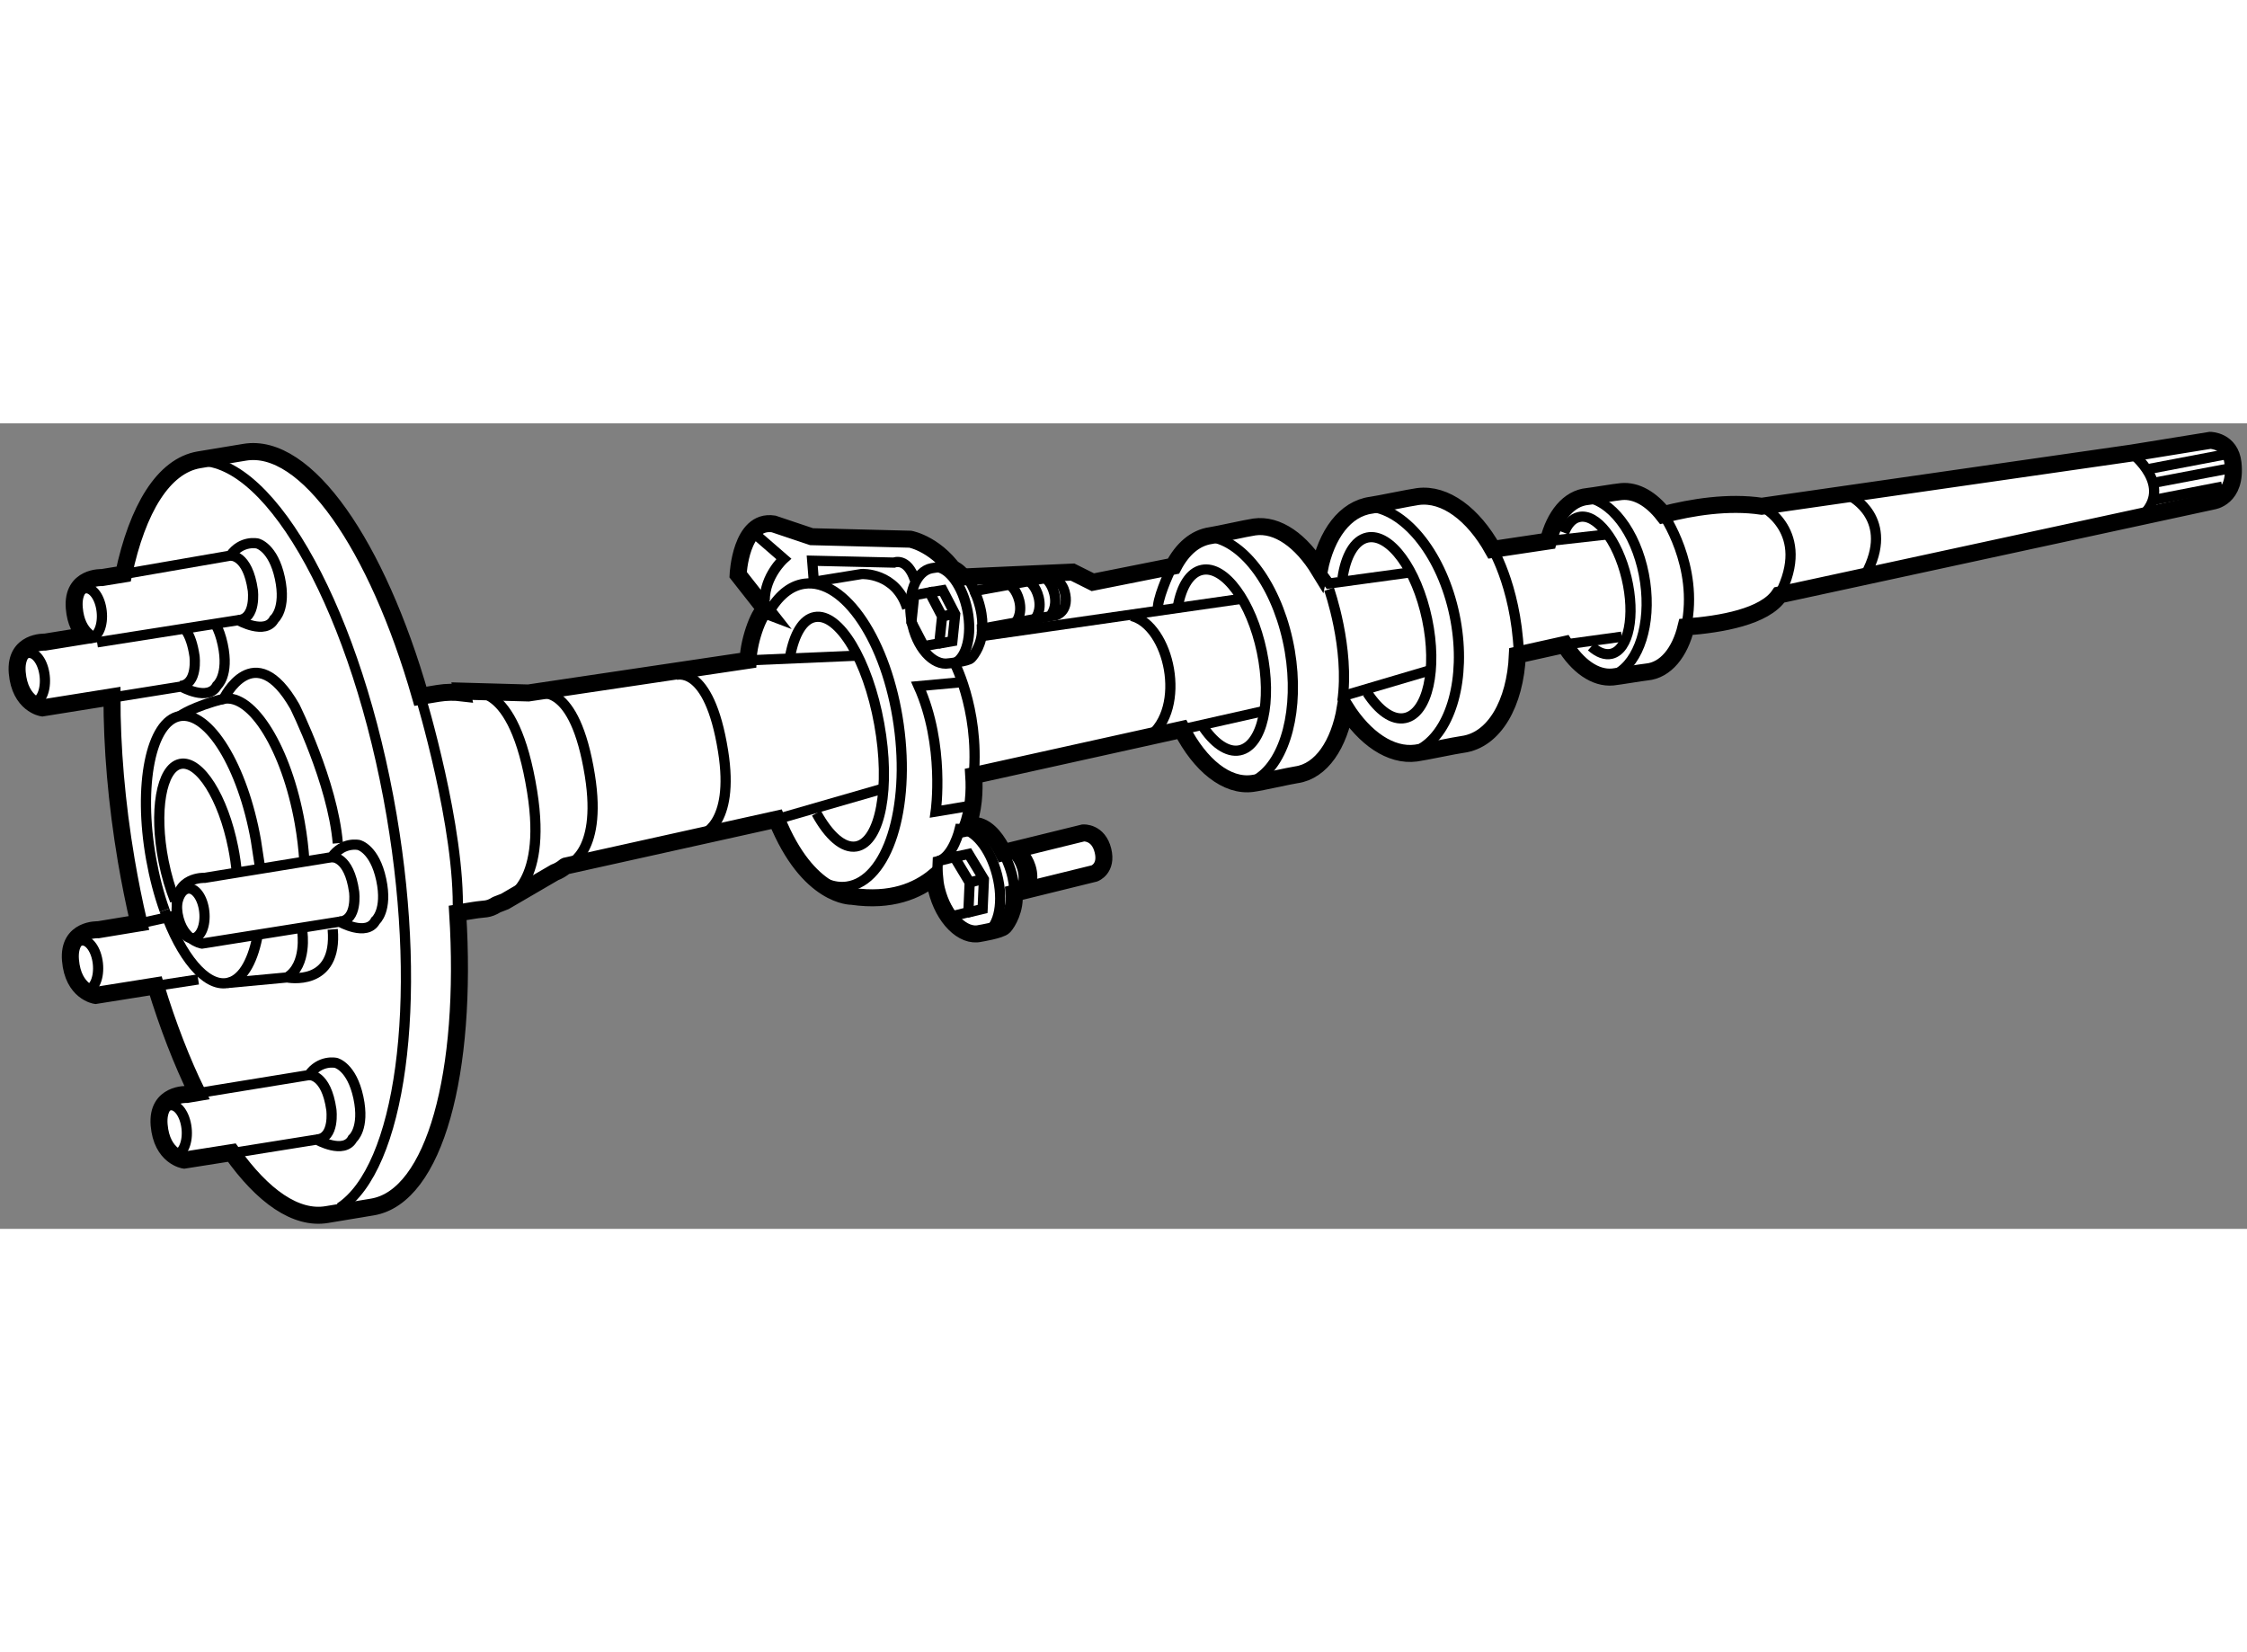 <?xml version="1.0" encoding="utf-8"?>
<!-- Generator: Adobe Illustrator 15.1.0, SVG Export Plug-In . SVG Version: 6.00 Build 0)  -->
<!DOCTYPE svg PUBLIC "-//W3C//DTD SVG 1.1//EN" "http://www.w3.org/Graphics/SVG/1.1/DTD/svg11.dtd">
<svg version="1.1" xmlns="http://www.w3.org/2000/svg" xmlns:xlink="http://www.w3.org/1999/xlink" x="0px" y="0px" width="244.8px"
	 height="180px" viewBox="2.787 129.944 66.098 23.695" enable-background="new 0 0 244.8 180" xml:space="preserve">
	
<rect x="2.787" y="129.944" width="66.098" height="23.695" fill="#808080" stroke="none"/>
	
<g><path fill="#FFFFFF" stroke="#000000" stroke-width="0.5" d="M68.473,131.114c-0.075-0.67-0.672-0.67-0.672-0.67l-2.31,0.374			l-10.881,1.565c-0.984-0.147-2.054,0.029-2.893,0.244c-0.356-0.455-0.796-0.717-1.234-0.676c-0.192,0.017-0.84,0.129-1,0.145			c-0.55,0.053-0.968,0.57-1.152,1.311l-1.629,0.244c-0.575-1.029-1.404-1.661-2.206-1.554c-0.264,0.036-1.151,0.224-1.374,0.255			c-0.767,0.103-1.321,0.86-1.527,1.912c-0.525-0.86-1.228-1.37-1.909-1.272c-0.247,0.035-1.079,0.225-1.286,0.254			c-0.456,0.066-0.831,0.396-1.094,0.898l-2.373,0.473l-0.596-0.298l-3.355,0.15c-0.597-0.969-1.417-1.117-1.417-1.117l-2.905-0.074			l-1.117-0.375c-0.97-0.149-1.044,1.492-1.044,1.492l0.82,1.044c-0.149-0.057-0.507,0.83-0.527,1.475l-6.461,0.961l-1.956-0.054			l0.011,0.052c-0.23-0.028-0.467-0.025-0.707,0.013l-0.526,0.087c-1.275-4.448-3.364-7.485-5.172-7.178			c-0.228,0.039-1.112,0.185-1.342,0.222c-1.043,0.179-1.806,1.439-2.215,3.36l-0.634,0.103c0,0-0.895-0.045-0.818,0.896			c0.034,0.416,0.181,0.66,0.336,0.81l-1.195,0.193c0,0-0.896-0.043-0.819,0.897c0.079,0.939,0.736,1.039,0.736,1.039l2.051-0.328			c-0.002,1.482,0.133,3.113,0.42,4.813c0.108,0.631,0.232,1.248,0.371,1.843l-1.193,0.197c0,0-0.896-0.044-0.819,0.894			c0.076,0.942,0.736,1.039,0.736,1.039l1.771-0.282c0.357,1.167,0.769,2.229,1.217,3.144l-0.297,0.05c0,0-0.895-0.044-0.819,0.895			c0.077,0.942,0.736,1.037,0.736,1.037l1.402-0.221c0.911,1.286,1.89,1.976,2.798,1.822c0.228-0.039,1.112-0.186,1.342-0.223			c1.829-0.312,2.8-3.949,2.504-8.65l0.477-0.076c0.329-0.056,0.405-0.004,0.672-0.168l0.241-0.094l1.463-0.853			c0.108-0.039,0.211-0.101,0.307-0.179l0.02-0.01l6.2-1.376c0.932,2.31,2.221,2.268,2.221,2.268			c1.147,0.166,1.918-0.161,2.425-0.578c0.011,0.124,0.029,0.25,0.06,0.379c0.204,0.835,0.78,1.412,1.284,1.289			c0,0,0.606-0.097,0.703-0.206c0.099-0.108,0.343-0.504,0.294-0.976l2.364-0.582c0,0,0.381-0.138,0.251-0.671			c-0.135-0.554-0.579-0.52-0.579-0.52l-2.352,0.578c-0.16-0.328-0.415-0.714-0.77-0.79l-0.3,0.063			c0.203-0.526,0.229-1.085,0.199-1.539l6.119-1.355c0.538,1.048,1.325,1.694,2.085,1.587c0.248-0.033,1.08-0.224,1.286-0.254			c0.734-0.104,1.258-0.888,1.442-1.974c0.565,0.897,1.334,1.433,2.076,1.335c0.265-0.036,1.154-0.227,1.374-0.255			c0.932-0.125,1.548-1.21,1.61-2.629l1.386-0.308c0.38,0.622,0.901,1.003,1.421,0.954c0.192-0.02,0.838-0.131,0.999-0.147			c0.555-0.052,0.975-0.576,1.156-1.325c1.021-0.076,2.314-0.298,2.745-0.942l12.744-2.758			C67.876,132.233,68.585,132.146,68.473,131.114z"></path><path fill="none" stroke="#000000" stroke-width="0.3" d="M12.78,153.02c1.778-1.164,2.468-6.001,1.528-11.536			c-1.004-5.916-3.501-10.466-5.669-10.439"></path><path fill="none" stroke="#000000" stroke-width="0.3" d="M5.778,135.474c-0.044-0.406-0.262-0.708-0.483-0.677			c-0.223,0.03-0.367,0.381-0.322,0.786c0.043,0.403,0.26,0.707,0.483,0.675C5.68,136.227,5.823,135.876,5.778,135.474z"></path><path fill="none" stroke="#000000" stroke-width="0.3" d="M8.27,136.052c0.097,0.15,0.188,0.385,0.239,0.741			c0,0,0.109,0.839-0.427,0.877"></path><path fill="none" stroke="#000000" stroke-width="0.3" d="M4.101,137.373c-0.044-0.405-0.262-0.706-0.484-0.675			c-0.221,0.03-0.365,0.382-0.322,0.785c0.045,0.405,0.262,0.707,0.483,0.676C4.002,138.13,4.146,137.777,4.101,137.373z"></path><path fill="none" stroke="#000000" stroke-width="0.3" d="M8.38,149.684l3.494-0.569c0.331-0.465,0.795-0.359,0.795-0.359			s0.464,0.106,0.66,1.019c0.195,0.913-0.169,1.209-0.169,1.209c-0.254,0.482-1.055,0.028-1.055,0.028l-3.339,0.534"></path><line fill="none" stroke="#000000" stroke-width="0.3" x1="8.617" y1="146.302" x2="7.368" y2="146.493"></line><line fill="none" stroke="#000000" stroke-width="0.3" x1="6.873" y1="144.66" x2="7.991" y2="144.413"></line><path fill="none" stroke="#000000" stroke-width="0.3" d="M9.143,135.884c0.075,0.14,0.144,0.325,0.195,0.564			c0.196,0.913-0.168,1.21-0.168,1.21c-0.254,0.482-1.054,0.028-1.054,0.028l-2.031,0.325"></path><path fill="none" stroke="#000000" stroke-width="0.3" d="M11.875,149.114c0,0,0.508-0.045,0.659,1.018			c0,0,0.111,0.841-0.429,0.878"></path><path fill="none" stroke="#000000" stroke-width="0.3" d="M6.424,134.379l3.14-0.544c0.331-0.466,0.796-0.357,0.796-0.357			s0.463,0.105,0.66,1.018c0.195,0.913-0.169,1.209-0.169,1.209c-0.254,0.483-1.055,0.028-1.055,0.028l-4.153,0.653"></path><path fill="none" stroke="#000000" stroke-width="0.3" d="M9.564,133.835c0,0,0.509-0.046,0.66,1.018c0,0,0.109,0.843-0.429,0.88"></path><path fill="none" stroke="#000000" stroke-width="0.3" d="M13.832,144.575c-0.255,0.482-1.055,0.028-1.055,0.028l-4.049,0.644			c0,0-0.66-0.097-0.737-1.039c-0.076-0.937,0.819-0.895,0.819-0.895l3.736-0.608c0.332-0.466,0.796-0.358,0.796-0.358			s0.463,0.105,0.659,1.018C14.196,144.277,13.832,144.575,13.832,144.575z"></path><path fill="none" stroke="#000000" stroke-width="0.3" d="M12.546,142.705c0,0,0.509-0.045,0.658,1.02			c0,0,0.111,0.839-0.427,0.877"></path><path fill="none" stroke="#000000" stroke-width="0.3" d="M8.796,144.305c-0.044-0.404-0.261-0.708-0.483-0.675			c-0.222,0.03-0.366,0.381-0.322,0.783c0.044,0.403,0.261,0.707,0.484,0.678C8.699,145.058,8.84,144.707,8.796,144.305z"></path><path fill="none" stroke="#000000" stroke-width="0.3" d="M5.666,145.832c-0.044-0.403-0.261-0.708-0.483-0.675			c-0.222,0.029-0.366,0.382-0.322,0.786c0.044,0.401,0.261,0.706,0.483,0.676C5.567,146.587,5.71,146.236,5.666,145.832z"></path><path fill="none" stroke="#000000" stroke-width="0.3" d="M8.275,150.677c-0.045-0.404-0.262-0.706-0.483-0.674			c-0.223,0.028-0.367,0.381-0.323,0.784c0.044,0.404,0.261,0.708,0.484,0.677C8.175,151.432,8.32,151.079,8.275,150.677z"></path><path fill="none" stroke="#000000" stroke-width="0.3" d="M10.356,145.062c-0.153,0.761-0.46,1.27-0.886,1.345			c-0.637,0.113-1.359-0.777-1.843-2.141"></path><path fill="none" stroke="#000000" stroke-width="0.3" d="M7.627,144.266c-0.164-0.456-0.298-0.968-0.395-1.512			c-0.386-2.168-0.008-4.048,0.843-4.199c0.851-0.15,1.854,1.484,2.239,3.652l0.124,0.813"></path><path fill="none" stroke="#000000" stroke-width="0.3" d="M11.74,142.822c-0.022-0.359-0.066-0.736-0.135-1.124			c-0.385-2.166-1.388-3.803-2.238-3.651c0,0,0.896-1.862,2.09,0.224c0,0,1.116,2.236,1.267,4.024"></path><path fill="none" stroke="#000000" stroke-width="0.3" d="M9.47,146.407l1.762-0.164c0,0,1.492,0.3,1.342-1.415"></path><path fill="none" stroke="#000000" stroke-width="0.3" d="M8.075,138.555c0,0,0.398-0.286,1.292-0.508"></path><path fill="none" stroke="#000000" stroke-width="0.3" d="M7.935,143.983c-0.136-0.342-0.251-0.731-0.335-1.15			c-0.292-1.473-0.071-2.76,0.495-2.872c0.566-0.111,1.26,0.992,1.552,2.467c0.052,0.259,0.087,0.514,0.108,0.755"></path><path fill="none" stroke="#000000" stroke-width="0.3" d="M11.68,144.903c0,0,0.148,0.969-0.449,1.34"></path><path fill="none" stroke="#000000" stroke-width="0.3" d="M26.029,136.794c0.122-0.652,0.374-1.09,0.728-1.152			c0.708-0.13,1.557,1.276,1.893,3.141c0.338,1.863,0.038,3.477-0.672,3.606c-0.385,0.068-0.81-0.313-1.174-0.977"></path><path fill="none" stroke="#000000" stroke-width="0.3" d="M39.786,140.398c0.818-0.527,1.229-2.052,0.942-3.756			c-0.301-1.759-1.249-3.13-2.237-3.339"></path><path fill="none" stroke="#000000" stroke-width="0.3" d="M44.601,139.503c0.872-0.527,1.312-2.051,1.005-3.755			c-0.319-1.761-1.332-3.13-2.387-3.336"></path><path fill="none" stroke="#000000" stroke-width="0.3" d="M50.351,137.307c0.645-0.356,1.006-1.448,0.831-2.687			c-0.181-1.283-0.875-2.301-1.631-2.479"></path><path fill="none" stroke="#000000" stroke-width="0.3" d="M54.61,132.383c0,0,1.49,0.745,0.522,2.608"></path><path fill="none" stroke="#000000" stroke-width="0.3" d="M65.491,130.818c0,0,1.266,0.968,0.298,1.862"></path><path fill="none" stroke="#000000" stroke-width="0.3" d="M57.218,132.084c0,0,1.342,0.67,0.447,2.311"></path><path fill="none" stroke="#000000" stroke-width="0.3" d="M32.62,143.815c0,0,0.064-0.507-0.318-1.244"></path><polygon fill="none" stroke="#000000" stroke-width="0.3" points="30.372,142.825 30.859,142.701 31.311,143.451 31.273,144.323 			30.785,144.445 30.334,143.699 		"></polygon><polyline fill="none" stroke="#000000" stroke-width="0.3" points="30.859,142.701 31.279,142.61 31.73,143.356 31.692,144.229 			31.231,144.34 		"></polyline><path fill="none" stroke="#000000" stroke-width="0.3" d="M31.811,144.929c0.369-0.208,0.507-0.929,0.305-1.709			c-0.201-0.779-0.673-1.346-1.096-1.348c0,0-0.198,0.849-0.648,0.953"></path><path fill="none" stroke="#000000" stroke-width="0.3" d="M32.786,143.718c0,0,0.204-0.256,0.068-0.697			c-0.113-0.359-0.327-0.485-0.327-0.485"></path><path fill="none" stroke="#000000" stroke-width="0.3" d="M33.038,143.683c0,0,0.203-0.259,0.066-0.699			c-0.112-0.357-0.326-0.483-0.326-0.483"></path><line fill="none" stroke="#000000" stroke-width="0.3" x1="31.311" y1="143.451" x2="31.714" y2="143.343"></line><line fill="none" stroke="#000000" stroke-width="0.3" x1="24.792" y1="136.915" x2="27.964" y2="136.779"></line><line fill="none" stroke="#000000" stroke-width="0.3" x1="25.631" y1="141.591" x2="28.748" y2="140.692"></line><path fill="none" stroke="#000000" stroke-width="0.3" d="M25.395,135.519c0.27-0.486,0.63-0.799,1.053-0.857			c1.185-0.168,2.428,1.691,2.775,4.15c0.348,2.462-0.33,4.592-1.516,4.759c-0.8,0.115-1.627-0.696-2.186-1.992"></path><path fill="none" stroke="#000000" stroke-width="0.3" d="M30.815,136.891c0,0,0.785,1.407,0.617,3.414"></path><path fill="none" stroke="#000000" stroke-width="0.3" d="M33.858,135.586l-2.185,0.397c0.017,0.433-0.227,0.779-0.324,0.873			c-0.095,0.093-0.65,0.148-0.65,0.148c-0.466,0.083-0.959-0.473-1.098-1.247c-0.139-0.774,0.126-1.468,0.595-1.552l0.599-0.094			c0.318,0.09,0.529,0.458,0.659,0.765l2.172-0.395c0,0,0.408-0.007,0.498,0.505C34.213,135.481,33.858,135.586,33.858,135.586z"></path><path fill="none" stroke="#000000" stroke-width="0.3" d="M31.671,136.028c0,0,0.09-0.46-0.218-1.152"></path><polygon fill="none" stroke="#000000" stroke-width="0.3" points="29.68,135 30.13,134.915 30.5,135.621 30.417,136.414 			29.964,136.499 29.597,135.793 		"></polygon><polyline fill="none" stroke="#000000" stroke-width="0.3" points="30.13,134.915 30.518,134.852 30.885,135.559 30.803,136.352 			30.377,136.426 		"></polyline><path fill="none" stroke="#000000" stroke-width="0.3" d="M30.323,134.167c0.386,0.028,0.784,0.569,0.925,1.291			c0.139,0.721-0.026,1.371-0.375,1.539"></path><path fill="none" stroke="#000000" stroke-width="0.3" d="M32.671,135.794c0,0,0.199-0.223,0.099-0.633			c-0.082-0.33-0.27-0.459-0.27-0.459"></path><path fill="none" stroke="#000000" stroke-width="0.3" d="M33.24,135.692c0,0,0.2-0.223,0.1-0.633			c-0.082-0.329-0.271-0.458-0.271-0.458"></path><path fill="none" stroke="#000000" stroke-width="0.3" d="M33.701,135.582c0,0,0.2-0.223,0.099-0.632			c-0.082-0.333-0.27-0.459-0.27-0.459"></path><line fill="none" stroke="#000000" stroke-width="0.3" x1="30.5" y1="135.621" x2="30.874" y2="135.548"></line><path fill="none" stroke="#000000" stroke-width="0.3" d="M25.002,133.201l0.839,0.728c0,0-0.559,0.503-0.559,1.23"></path><path fill="none" stroke="#000000" stroke-width="0.3" d="M29.697,134.544c-0.224-0.672-0.614-0.504-0.614-0.504l-2.404-0.055			l0.049,0.619l1.406-0.228c0,0,1.005-0.057,1.339,1.006"></path><path fill="none" stroke="#000000" stroke-width="0.3" d="M31.318,141.196l-1.006,0.168c0,0,0.278-1.956-0.504-3.69l1.231-0.113"></path><path fill="none" stroke="#000000" stroke-width="0.3" d="M18.629,137.899c0,0,1.063-0.391,1.51,2.403			c0.38,2.384-0.707,2.665-0.707,2.665"></path><path fill="none" stroke="#000000" stroke-width="0.3" d="M16.62,137.877c0,0,1.282-0.472,1.821,2.902			c0.46,2.876-0.853,3.214-0.853,3.214"></path><path fill="none" stroke="#000000" stroke-width="0.3" d="M22.654,137.349c0,0,0.988-0.365,1.403,2.235			c0.354,2.215-0.659,2.476-0.659,2.476"></path><path fill="none" stroke="#000000" stroke-width="0.3" d="M15.153,137.975c0,0,1.178,3.881,1.098,6.372"></path><line fill="none" stroke="#000000" stroke-width="0.3" x1="31.542" y1="136.22" x2="39.312" y2="135.104"></line><line fill="none" stroke="#000000" stroke-width="0.3" x1="37.55" y1="138.949" x2="39.983" y2="138.401"></line><path fill="none" stroke="#000000" stroke-width="0.3" d="M36.07,135.608c1.117,0.277,1.655,2.711,0.502,3.575"></path><path fill="none" stroke="#000000" stroke-width="0.3" d="M37.436,135.321c0.107-0.586,0.356-0.994,0.711-1.066			c0.664-0.139,1.451,0.937,1.758,2.402c0.306,1.464,0.016,2.766-0.65,2.905c-0.366,0.076-0.77-0.215-1.11-0.74"></path><path fill="none" stroke="#000000" stroke-width="0.3" d="M42.279,134.488c0.095-0.648,0.354-1.104,0.73-1.185			c0.664-0.138,1.452,0.938,1.758,2.402c0.307,1.465,0.017,2.768-0.649,2.907c-0.367,0.076-0.77-0.217-1.111-0.742"></path><polyline fill="none" stroke="#000000" stroke-width="0.3" points="41.595,134.264 41.883,134.655 44.342,134.319 		"></polyline><polyline fill="none" stroke="#000000" stroke-width="0.3" points="42.364,138.309 42.33,137.954 44.79,137.227 		"></polyline><path fill="none" stroke="#000000" stroke-width="0.3" d="M41.883,134.823c0,0,0.614,1.734,0.391,3.298"></path><path fill="none" stroke="#000000" stroke-width="0.3" d="M46.702,133.65c0,0,0.771,1.285,0.771,3.407"></path><line fill="none" stroke="#000000" stroke-width="0.3" x1="48.331" y1="133.406" x2="50.156" y2="133.201"></line><line fill="none" stroke="#000000" stroke-width="0.3" x1="48.81" y1="136.451" x2="50.492" y2="136.22"></line><path fill="none" stroke="#000000" stroke-width="0.3" d="M48.797,133.162c0.096-0.251,0.243-0.419,0.433-0.461			c0.511-0.126,1.138,0.679,1.404,1.79c0.264,1.111,0.064,2.11-0.447,2.232c-0.188,0.044-0.392-0.039-0.59-0.213"></path><path fill="none" stroke="#000000" stroke-width="0.3" d="M51.717,132.627c0,0,1.054,1.505,0.67,3.305"></path><path fill="none" stroke="#000000" stroke-width="0.3" d="M37.188,134.319c0,0-0.391,0.84-0.335,1.121"></path><line fill="none" stroke="#000000" stroke-width="0.3" x1="66.143" y1="131.693" x2="68.473" y2="131.25"></line><line fill="none" stroke="#000000" stroke-width="0.3" x1="65.92" y1="131.301" x2="68.267" y2="130.854"></line><line fill="none" stroke="#000000" stroke-width="0.3" x1="66.143" y1="132.197" x2="68.155" y2="131.805"></line></g>


</svg>